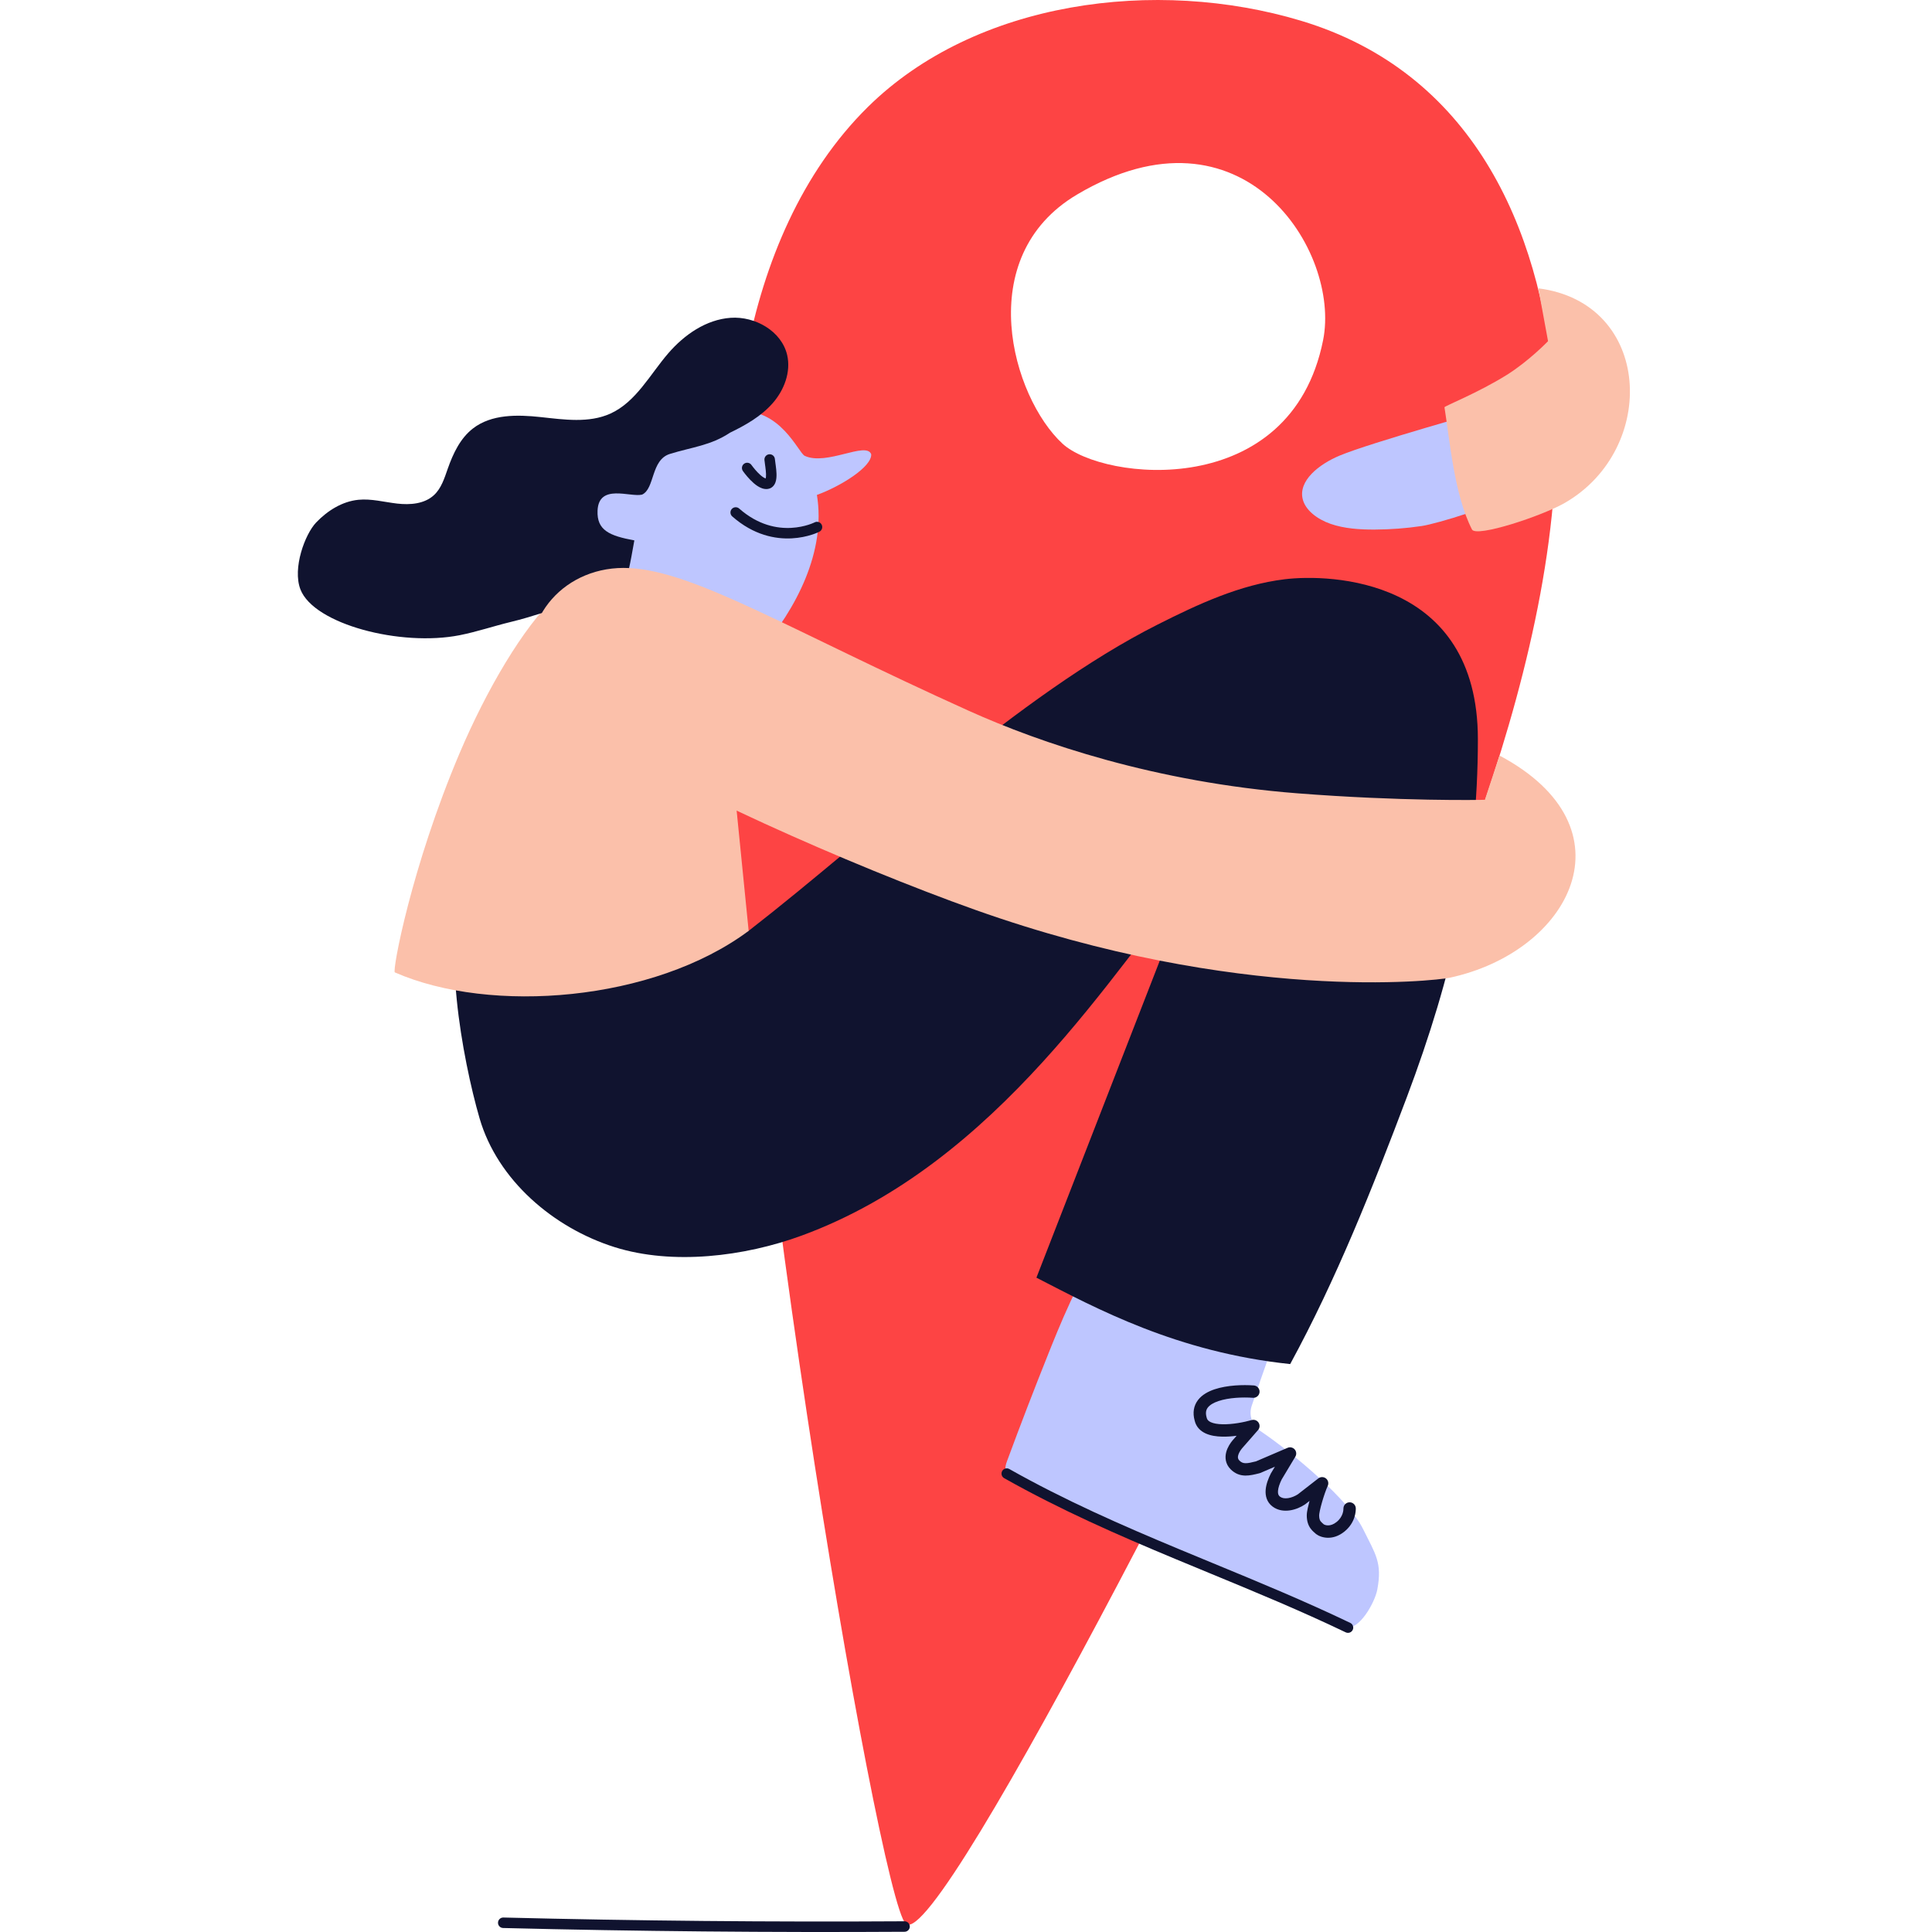 <?xml version="1.0" encoding="UTF-8"?> <svg xmlns="http://www.w3.org/2000/svg" width="240" height="240" viewBox="0 0 240 240" fill="none"><path d="M193.046 48.099C191.369 28.045 182.77 8.94 161.619 2.579C143.596 -2.842 121.195 0.082 107.803 13.295C99.558 21.434 94.906 32.645 92.719 44.021C90.532 55.397 90.609 67.07 90.581 78.659C90.472 126.664 109.158 236 112.519 238.979C116.781 242.759 159.5 157.209 169.563 135.45C175.276 123.097 195.783 80.847 193.046 48.099ZM164.361 42.256C160.349 62.325 137.023 59.748 131.998 55.123C125.762 49.385 120.672 31.933 133.807 24.16C154.386 11.976 166.572 31.198 164.361 42.256Z" fill="#FD4444"></path><path d="M99.964 56.626C102.689 57.893 107.618 54.788 108.225 56.429C108.322 58.005 104.362 60.442 101.479 61.48C102.054 64.986 101.419 68.521 100.064 71.846C98.709 75.172 96.635 78.292 94.331 80.962C93.672 81.726 93.129 82.663 92.201 83.061C91.553 83.339 90.826 83.351 90.122 83.343C88.49 83.327 86.858 83.226 85.233 83.045C83.867 82.892 82.443 82.655 81.35 81.823C80.212 80.958 79.605 79.579 79.078 78.248C77.486 74.227 75.058 69.49 74.117 65.267C73.796 63.828 73.788 63.084 74.117 61.648C74.491 60.02 76.489 58.504 77.699 57.354C81.442 53.791 86.355 51.66 91.473 51.109C96.912 50.526 99.176 56.26 99.964 56.626Z" fill="#BEC6FF"></path><path d="M125.109 181.47C124.96 181.876 124.808 182.326 124.956 182.732C125.113 183.163 125.555 183.408 125.961 183.617C139.365 190.477 153.126 196.638 167.169 202.074C168.745 202.685 170.784 199.123 171.093 197.462C171.728 194.084 170.856 193.055 169.328 189.946C167.587 186.404 160.853 180.669 156.548 177.75C155.531 177.062 155.1 175.788 155.494 174.626C156.696 171.075 159.197 163.817 160.54 160.769C160.93 159.88 139.675 153.41 136.619 155.742C134.496 157.359 131.18 165.807 130.247 168.123C128.474 172.551 126.761 176.998 125.109 181.47Z" fill="#BEC6FF"></path><path d="M59.575 138.925C61.802 146.585 68.741 152.529 76.351 154.925C83.556 157.193 92.477 156.095 99.564 153.498C124.088 144.519 138.589 120.005 148.166 108.819C141.693 125.45 135.22 142.082 128.748 158.717C136.221 162.562 146.2 167.974 160.271 169.45C166.008 158.918 170.51 147.563 174.744 136.344C180.505 121.063 183.588 107.311 183.588 91.841C183.588 71.735 165.159 71.281 159.591 71.957C154.023 72.632 148.829 75.053 143.82 77.578C126.545 86.288 108.288 103.776 92.999 115.634C92.999 115.634 83.552 114.83 77.32 114.227C71.961 113.708 58.023 111.211 58.023 111.211C54.69 116.318 57.42 131.514 59.575 138.925Z" fill="#10132F"></path><path d="M49.047 120.794C60.975 126.022 81.209 124.414 93.001 115.635L90.388 89.498C90.388 89.498 84.848 77.277 80.671 73.345C77.097 69.979 72.429 70.932 69.012 74.149C65.012 77.913 60.469 85.613 57.084 93.583C51.097 107.702 48.701 120.642 49.047 120.794Z" fill="#FBC0AA"></path><path d="M90.685 53.75C92.631 52.809 94.56 51.711 95.984 50.087C97.411 48.462 98.271 46.21 97.785 44.103C97.093 41.132 93.808 39.266 90.765 39.479C87.722 39.692 85.012 41.574 83.018 43.882C80.731 46.532 79.006 49.938 75.818 51.382C73.152 52.584 70.077 52.126 67.17 51.812C64.263 51.498 61.051 51.438 58.744 53.231C57.172 54.45 56.283 56.344 55.624 58.218C55.21 59.396 54.828 60.654 53.911 61.503C52.725 62.605 50.94 62.741 49.332 62.556C47.724 62.371 46.128 61.925 44.516 62.086C42.502 62.287 40.676 63.441 39.277 64.901C37.878 66.365 36.314 70.599 37.319 73.213C38.988 77.551 49.786 80.354 57.107 78.906C59.254 78.48 61.333 77.772 63.459 77.258C69.148 75.883 71.251 74.061 76.919 75.521C78.19 70.563 78.19 70.563 78.801 67.129C75.705 66.561 74.125 65.874 74.23 63.433C74.379 60.027 78.274 61.8 79.762 61.443C81.366 60.695 80.831 57.136 83.215 56.388C85.937 55.544 88.285 55.35 90.685 53.75Z" fill="#10132F"></path><path d="M166.442 56.585C163.781 57.694 161.284 59.737 161.823 61.989C162.153 63.368 163.604 64.486 165.292 65.077C166.985 65.664 168.891 65.793 170.756 65.785C172.73 65.777 174.704 65.628 176.638 65.339C178.394 65.077 186.266 62.753 186.99 61.523C187.32 60.964 186.664 52.684 185.241 50.806C185.245 50.802 170.221 55.004 166.442 56.585Z" fill="#BEC6FF"></path><path d="M179.438 50.594C180.089 54.652 180.644 61.451 182.855 65.774C183.377 66.799 191.567 64.101 194.413 62.457C206.004 55.753 205.268 37.626 191.096 35.816L192.303 42.383C192.303 42.383 189.922 44.856 187.177 46.573C183.591 48.813 179.417 50.449 179.438 50.594Z" fill="#FBC0AA"></path><path d="M66.274 83.978C67.363 88.245 71.484 88.84 74.909 91.51C81.997 97.035 105.873 107.595 121.142 113.023C153.972 124.693 178.432 121.809 180.04 121.468C195.116 118.251 203.156 102.838 186.271 93.854L184.462 99.351C183.883 99.379 174.009 99.552 161.144 98.547C143.535 97.172 129.247 92.314 120.338 88.293C97.869 78.152 86.439 71.002 78.19 70.568C70.258 70.149 64.432 76.764 66.274 83.978Z" fill="#FBC0AA"></path><path fill-rule="evenodd" clip-rule="evenodd" d="M90.903 63.231C91.14 62.961 91.552 62.935 91.822 63.173C94.189 65.256 96.54 65.668 98.291 65.575C99.174 65.528 99.909 65.352 100.422 65.19C100.678 65.108 100.877 65.031 101.009 64.975C101.075 64.947 101.124 64.925 101.155 64.91L101.188 64.894L101.192 64.892L101.193 64.892C101.513 64.728 101.905 64.853 102.07 65.173C102.234 65.493 102.109 65.885 101.789 66.05L101.491 65.471C101.789 66.05 101.789 66.05 101.788 66.051L101.787 66.051L101.786 66.052L101.78 66.055L101.764 66.063C101.751 66.069 101.733 66.078 101.71 66.089C101.664 66.111 101.599 66.14 101.517 66.175C101.351 66.245 101.115 66.337 100.816 66.431C100.221 66.621 99.374 66.822 98.36 66.876C96.318 66.984 93.619 66.49 90.961 64.151C90.691 63.913 90.665 63.501 90.903 63.231Z" fill="#10132F"></path><path fill-rule="evenodd" clip-rule="evenodd" d="M95.553 56.432C95.911 56.4 96.228 56.664 96.26 57.023C96.272 57.157 96.295 57.321 96.323 57.522C96.336 57.611 96.349 57.708 96.363 57.812C96.406 58.131 96.45 58.501 96.46 58.855C96.47 59.195 96.452 59.591 96.326 59.931C96.189 60.305 95.882 60.689 95.331 60.745C94.858 60.792 94.423 60.585 94.105 60.379C93.769 60.162 93.456 59.875 93.196 59.606C92.933 59.334 92.706 59.061 92.546 58.858C92.466 58.756 92.401 58.67 92.357 58.609C92.334 58.579 92.316 58.554 92.304 58.537L92.29 58.517L92.285 58.511L92.284 58.509C92.284 58.509 92.283 58.508 92.817 58.134L92.284 58.509C92.078 58.214 92.149 57.807 92.444 57.6C92.738 57.394 93.144 57.466 93.35 57.761C93.35 57.76 93.35 57.761 93.35 57.761L93.353 57.764L93.363 57.778C93.372 57.791 93.386 57.81 93.405 57.836C93.443 57.888 93.499 57.962 93.57 58.052C93.712 58.233 93.909 58.469 94.133 58.7C94.359 58.935 94.595 59.144 94.813 59.286C94.953 59.377 95.054 59.418 95.118 59.436C95.147 59.327 95.165 59.148 95.158 58.892C95.15 58.61 95.114 58.297 95.072 57.985C95.061 57.906 95.05 57.824 95.038 57.742C95.008 57.524 94.977 57.308 94.962 57.139C94.93 56.781 95.195 56.464 95.553 56.432Z" fill="#10132F"></path><path fill-rule="evenodd" clip-rule="evenodd" d="M150.879 172.585C152.448 172.06 154.428 172.008 155.756 172.106C156.179 172.138 156.497 172.506 156.466 172.93C156.434 173.353 156.066 173.671 155.642 173.639C154.408 173.548 152.66 173.61 151.368 174.043C150.72 174.26 150.279 174.54 150.041 174.851C149.835 175.119 149.722 175.486 149.891 176.078C149.895 176.092 149.899 176.107 149.902 176.122C149.952 176.345 150.09 176.522 150.408 176.669C150.751 176.826 151.249 176.916 151.866 176.929C153.092 176.956 154.534 176.676 155.488 176.404C155.816 176.31 156.166 176.443 156.348 176.731C156.531 177.019 156.502 177.392 156.277 177.649L154.291 179.919C154.091 180.161 153.888 180.482 153.81 180.785C153.742 181.052 153.775 181.248 153.965 181.438C154.213 181.686 154.442 181.76 154.73 181.764C155.066 181.769 155.454 181.677 156.022 181.536L159.95 179.852C160.257 179.721 160.613 179.802 160.832 180.053C161.051 180.304 161.084 180.668 160.912 180.954L159.22 183.774C158.96 184.3 158.788 184.797 158.757 185.2C158.727 185.583 158.824 185.785 159.006 185.921C159.245 186.1 159.583 186.169 160.017 186.104C160.442 186.039 160.882 185.852 161.228 185.626L163.766 183.652C164.046 183.435 164.437 183.436 164.714 183.656C164.992 183.875 165.084 184.255 164.938 184.577C164.723 185.05 164.45 185.836 164.229 186.6C164.12 186.978 164.027 187.339 163.962 187.641C163.893 187.961 163.868 188.161 163.868 188.244C163.868 188.671 163.971 188.867 164.045 188.971C164.09 189.033 164.143 189.09 164.216 189.155C164.226 189.164 164.244 189.18 164.267 189.2C164.315 189.242 164.384 189.302 164.441 189.355C164.619 189.466 165.247 189.697 166.035 189.067C166.886 188.387 166.886 187.526 166.886 187.393V187.39C166.886 186.966 167.23 186.621 167.654 186.621C168.079 186.621 168.423 186.966 168.423 187.39C168.423 187.646 168.416 189.131 166.996 190.267C165.552 191.422 164.119 191.037 163.493 190.567C163.463 190.545 163.436 190.521 163.41 190.495C163.38 190.465 163.361 190.449 163.329 190.421C163.298 190.395 163.257 190.36 163.184 190.295C163.07 190.191 162.928 190.052 162.795 189.865C162.513 189.471 162.331 188.955 162.331 188.244C162.331 187.985 162.389 187.646 162.46 187.318C162.517 187.051 162.591 186.755 162.675 186.448L162.148 186.858C162.134 186.87 162.118 186.88 162.103 186.891C161.598 187.228 160.938 187.518 160.248 187.623C159.557 187.728 158.757 187.655 158.084 187.151C157.355 186.604 157.168 185.81 157.224 185.082C157.278 184.382 157.556 183.665 157.858 183.061C157.867 183.044 157.876 183.026 157.886 183.009L158.371 182.201L156.571 182.973C156.533 182.989 156.494 183.002 156.455 183.012C156.429 183.018 156.404 183.025 156.378 183.031C155.859 183.161 155.272 183.308 154.71 183.301C154.06 183.293 153.436 183.082 152.878 182.525C152.214 181.861 152.153 181.061 152.321 180.403C152.48 179.784 152.844 179.254 153.116 178.928C153.12 178.923 153.124 178.918 153.128 178.914L153.617 178.355C153.027 178.433 152.416 178.479 151.833 178.466C151.119 178.451 150.382 178.348 149.766 178.065C149.131 177.773 148.591 177.267 148.407 176.479C148.129 175.485 148.288 174.611 148.82 173.916C149.324 173.258 150.097 172.848 150.879 172.585Z" fill="#10132F"></path><path fill-rule="evenodd" clip-rule="evenodd" d="M124.495 182.736C124.672 182.422 125.069 182.312 125.383 182.488C132.301 186.391 139.361 189.48 146.462 192.44C147.876 193.03 149.293 193.615 150.711 194.2C156.4 196.547 162.102 198.901 167.734 201.601C168.059 201.757 168.196 202.146 168.04 202.47C167.884 202.795 167.495 202.931 167.171 202.776C161.575 200.093 155.915 197.757 150.23 195.411C148.808 194.824 147.385 194.236 145.96 193.643C138.85 190.679 131.731 187.566 124.743 183.623C124.429 183.446 124.319 183.049 124.495 182.736Z" fill="#10132F"></path><path fill-rule="evenodd" clip-rule="evenodd" d="M61.864 238.837C61.873 238.477 62.172 238.193 62.532 238.202C79.137 238.616 95.75 238.769 112.363 238.668C112.723 238.666 113.016 238.956 113.019 239.316C113.021 239.675 112.731 239.969 112.371 239.971C95.745 240.071 79.118 239.919 62.499 239.504C62.14 239.495 61.855 239.197 61.864 238.837Z" fill="#10132F"></path></svg> 